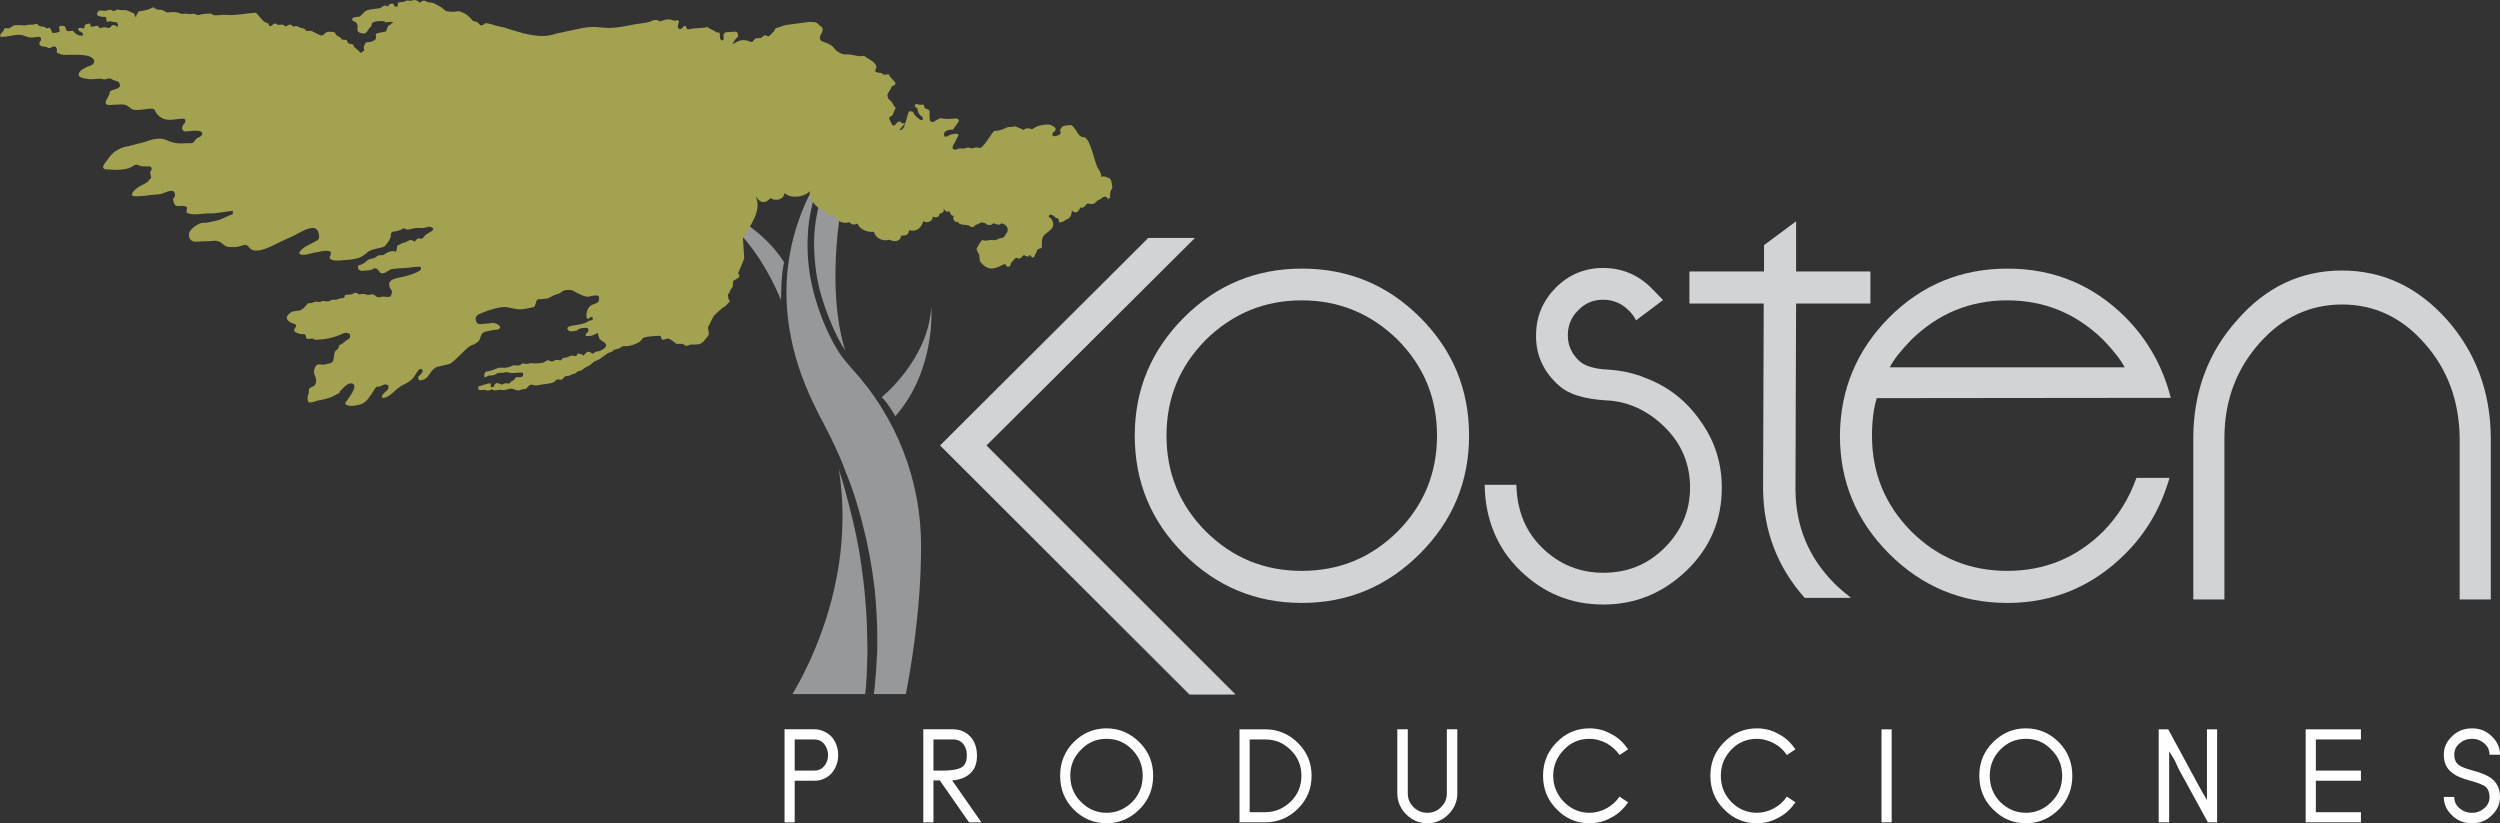 <?xml version="1.0" encoding="UTF-8"?>
<!DOCTYPE svg PUBLIC "-//W3C//DTD SVG 1.1//EN" "http://www.w3.org/Graphics/SVG/1.1/DTD/svg11.dtd">
<!-- Creator: CorelDRAW X8 -->
<svg xmlns="http://www.w3.org/2000/svg" xml:space="preserve" width="7.874in" height="2.593in" version="1.1" style="shape-rendering:geometricPrecision; text-rendering:geometricPrecision; image-rendering:optimizeQuality; fill-rule:evenodd; clip-rule:evenodd"
viewBox="0 0 7874 2593"
 xmlns:xlink="http://www.w3.org/1999/xlink">
 <rect x="0" y="0" width="7874" height="2593" fill="#333333" stroke="none"/>
 <defs>
  <style type="text/css">
   <![CDATA[
    .str0 {stroke:#D2D3D5;stroke-width:3}
    .fil1 {fill:#A3A250}
    .fil0 {fill:#96989A;fill-rule:nonzero}
    .fil2 {fill:#D2D3D5;fill-rule:nonzero}
    .fil3 {fill:#FEFEFE;fill-rule:nonzero}
   ]]>
  </style>
 </defs>
 <g id="Capa_x0020_1">
  <path class="fil0" d="M2732 2063c-1,11 -1,22 -1,32 -1,11 -1,22 -1,32 -1,11 -2,21 -2,32 -1,9 -2,18 -3,27l-229 0c62,-104 198,-379 146,-708 1,2 2,4 2,7 12,37 23,77 33,118 11,41 20,84 28,127 4,22 7,44 10,66 3,22 6,45 8,67 4,45 8,90 8,134 1,22 1,44 1,66z"/>
  <path class="fil0" d="M2586 620c14,-46 34,-86 54,-120 20,-34 40,-62 59,-85 0,0 0,0 1,-1 -16,53 -119,428 -38,690 -15,-23 -28,-49 -40,-76 -12,-28 -23,-57 -32,-86 -18,-57 -25,-114 -26,-169 -1,-55 9,-106 22,-153z"/>
  <path class="fil0" d="M2901 1723c0,203 -35,398 -48,463l-101 0c1,-4 1,-9 2,-13 1,-11 2,-22 3,-32 0,-7 1,-14 2,-21 0,-11 2,-29 2,-39 1,-14 2,-27 2,-40 0,-12 0,-23 0,-35 0,-45 -3,-92 -7,-138 -2,-23 -6,-47 -9,-70 -4,-22 -7,-45 -12,-67 -4,-23 -9,-45 -15,-67 -5,-22 -11,-43 -17,-64 -12,-42 -26,-81 -41,-118 -14,-38 -30,-72 -45,-103 -9,-18 -18,-35 -26,-51 -15,-27 -28,-55 -41,-83 0,0 0,0 0,0 -155,-348 -31,-611 72,-751 -17,27 -32,57 -45,90 -18,48 -31,103 -33,162 -3,59 4,122 21,184 9,31 19,62 32,92 3,8 7,15 10,23l3 6 0 1 1 2 2 3 5 10c7,15 17,31 26,45 9,14 23,31 39,49 141,153 219,354 218,562z"/>
  <path class="fil0" d="M2196 642c0,0 151,37 264,303 0,0 0,-89 10,-118 0,0 -84,-148 -274,-185z"/>
  <path class="fil0" d="M2777 1251c0,0 147,-118 156,-284 0,0 17,195 -113,344 0,0 -23,-41 -43,-60z"/>
  <path class="fil1" d="M1217 769l7 -9c15,-28 0,-14 11,-30 11,-1 21,-3 29,-7 5,-3 5,-5 11,-3 4,2 3,3 11,3 18,-3 16,-6 44,-5 16,0 21,-10 35,2 -2,10 -10,9 -17,15 -8,6 -7,2 -12,10 -9,14 -16,1 -23,8l-7 8c-4,-2 -7,-5 -13,-5 -8,1 -8,4 -14,6 -7,3 -10,2 -16,6l-12 6c-1,10 -1,11 -4,19 -6,-1 -9,-4 -18,-1 -20,6 -17,13 -29,12 -10,0 -7,-1 -15,5 -11,9 -18,2 -30,13 -12,12 -24,13 -28,15l2 12 8 4c1,0 1,0 2,0l16 -1c29,-3 15,-6 24,-7 17,1 13,17 26,16 14,-2 20,-13 33,-14 22,-3 32,-2 43,-3 5,-1 39,-6 43,-3 16,15 -56,31 -56,31 -16,4 -40,6 -42,21 -2,23 17,15 4,41 -11,3 -12,1 -21,0 -7,0 -15,3 -18,2 -6,0 -7,-5 -14,-8 -7,-3 -10,1 -17,1 -9,0 -5,-4 -19,-3 -16,2 -8,1 -17,-3 -7,-3 -11,2 -16,4 -5,1 -14,1 -21,2 -1,3 -2,6 -3,9 -31,4 -15,7 -34,6 -11,0 -4,2 -15,5 -6,1 -11,-1 -16,-1 -8,-1 -5,4 -15,3 -11,0 1,-1 -7,-1 -5,0 -4,0 -6,1 -27,10 -14,-3 -26,10 -5,6 -13,15 -22,17 -15,3 -21,0 -31,9 -27,23 17,34 20,35 1,17 -9,8 -4,23 3,2 16,7 19,7 10,2 13,-3 16,5 1,3 0,3 1,6 4,10 12,1 22,4 6,2 2,3 10,3 26,0 62,-8 85,-20 7,-3 14,-2 21,2 3,18 -3,12 -16,24 -25,22 -13,-1 -20,20 -4,9 -12,3 -14,25 -2,25 -8,22 -30,27 -10,3 -22,-7 -29,8 -12,23 7,30 2,49 -3,14 -12,11 -21,19 -2,5 -1,5 -1,11 -1,10 -7,13 -3,28 2,4 2,4 6,5l11 -2c6,-2 5,-2 12,-4 14,-2 40,-8 52,-15 4,-2 8,-4 11,-6 9,-4 8,-4 8,-8 4,-4 20,-21 26,-23 4,-3 11,-3 15,-2 19,12 -21,53 -24,63 5,10 29,8 43,4 21,-4 29,-18 42,-37 20,-31 8,-14 30,-23 13,-5 5,-6 21,-2 2,12 -2,15 -9,21 -25,21 -5,28 22,4 11,-10 18,-17 32,-25 13,-6 25,-13 34,-23 6,-8 12,-21 17,-25 7,-6 6,-2 8,-2 0,0 1,0 1,0 0,0 2,-2 3,4 0,0 2,1 -2,7l-7 8c-8,6 -6,9 -1,16 33,-1 29,-30 54,-42l41 -10c13,-4 47,-45 64,-56 5,-3 11,-4 16,-7 19,-12 12,-11 20,-28 6,-13 18,-10 34,-15 6,-2 17,0 22,-4 5,-4 3,-9 -1,-12 -20,-13 -24,-4 -36,-5 -17,0 -32,8 -36,-9 -5,-16 9,-20 20,-25 19,-8 61,-22 81,-17 38,8 35,9 82,-1 3,-5 3,-4 5,-11 4,-16 6,-13 20,-14 5,-1 13,-1 17,-2 8,-2 16,-9 26,-12 6,-2 10,-3 14,-5 4,-3 6,-5 10,-7 9,-4 24,-4 32,0 9,5 12,7 23,12 8,3 15,8 27,6 11,-3 19,-5 30,-2 4,30 -12,19 -27,32 -16,13 -12,38 -10,39 11,4 2,-4 17,-5l1 9c-8,4 -9,1 -16,6 -23,15 -66,8 -64,23 6,12 17,6 29,6 2,-2 1,-2 3,-3 8,-7 26,-7 32,-6 8,14 -7,14 -7,24 11,5 31,-3 38,-9 2,6 4,12 6,19 3,7 38,16 11,33 -18,11 -15,4 -24,9l-8 5c-3,0 -7,-5 -11,-6 -4,0 -6,0 -10,3l-7 8c0,0 -1,1 -1,1 -3,-2 -12,-8 -18,-6 -9,4 4,2 -6,7 -5,2 -7,-1 -11,-1 -9,-1 -9,5 -20,6 -12,2 -11,1 -16,9 -8,0 -11,-3 -17,-1 -6,1 -5,6 -15,4 -11,-3 -6,-7 -20,2 -7,5 -29,5 -39,4 -9,-1 -7,1 -14,2 -8,1 -7,-2 -15,-1 -11,1 -2,5 -14,6 -7,1 -15,-2 -20,1 -24,12 -35,2 -47,8 -15,6 -21,8 -37,11 -3,6 -4,8 -4,17 7,-1 9,-3 14,-5 6,-1 12,0 17,-2 6,-2 7,-5 13,-6 7,-2 11,0 16,-1 4,-1 10,-3 16,-1 15,5 26,-1 46,1 4,18 -9,13 -22,14 -11,18 -8,4 -21,20 -4,0 -11,-1 -13,-1 -6,1 -8,7 -17,2 -4,-2 -9,-4 -13,-1 -8,5 0,4 -7,10 -11,8 -8,-11 -8,-11 -14,1 -30,8 -42,11 10,3 -3,3 4,9 4,3 9,1 14,1 10,-1 8,2 15,2 12,-1 7,-6 19,-1 6,2 16,-3 24,-1 14,3 17,-4 31,-4 10,1 16,8 26,5 6,-2 0,-1 9,-3 12,-3 9,2 16,-7 14,-16 16,-1 34,-6 14,-3 29,-4 43,-7 10,-3 8,-7 14,-10 10,-4 10,4 19,-2 7,-6 3,-9 14,-10 11,0 7,-2 16,-5 14,-4 7,-1 16,-8 7,-5 10,-1 17,-7 6,-4 6,-6 14,-9 19,-9 13,-13 29,-19 19,-7 28,-22 45,-27 15,-4 -2,-5 25,-11 7,-2 1,1 7,-4 8,-6 10,-3 19,-4 11,0 19,-4 28,-7 32,-13 5,-20 51,-24 42,-3 21,-2 33,11 11,0 15,-8 27,0 23,15 9,13 32,13 9,0 5,0 11,4 10,6 11,-2 23,-2 14,0 27,2 38,-11 23,-27 14,-17 13,-45 10,-14 12,-28 22,-38 8,-8 17,-15 22,-20 10,-8 3,2 25,-22 -6,-6 -6,-17 -6,-24 1,0 2,0 3,0 6,-11 -2,-3 9,-18 5,-6 3,-12 4,-22 5,-3 11,-7 16,-10 1,-1 2,-2 3,-2 0,-3 0,-7 1,-10 -1,1 -3,1 -5,0l20 -49 -4 -63c22,-41 61,-86 40,-133 10,14 24,31 48,5 2,8 39,13 43,-15 24,21 66,10 80,-6 -5,29 26,58 46,61 6,15 19,15 32,15 7,22 28,27 47,22 5,8 14,9 25,4 4,15 27,29 52,26 3,19 27,32 48,25 21,10 37,2 37,-13 20,1 24,-5 25,-17 16,4 35,2 45,-28 12,6 30,2 30,-15 10,5 21,2 21,-9 13,-2 15,-8 13,-18 4,11 8,13 19,11 3,11 7,14 14,14 -6,6 -1,21 11,19 10,14 27,5 40,14 11,7 12,-2 18,-5 4,-2 5,-1 10,-4 4,-2 3,-4 11,-3 16,2 9,10 27,7 10,-8 9,-3 19,-1 12,3 8,-6 19,-2 14,6 19,22 8,32 -5,15 -16,12 -23,15 -5,2 -2,3 -10,4 -9,2 -11,-2 -23,1 -21,5 -14,-13 -32,19 -7,10 -5,9 4,26 1,5 1,15 3,22 21,26 40,28 73,9 5,0 3,1 6,-2 3,4 2,5 6,9 18,-1 3,-3 18,-18 3,-4 6,-8 9,-9 13,-5 3,13 26,-10 7,4 5,5 16,5 2,-17 10,17 18,-3 2,-6 1,-3 4,-8 4,-8 1,-12 18,-16l1 -26c2,-4 1,-4 2,-7 4,-9 13,-14 20,-20 8,-6 15,-14 13,-25 -3,-20 -19,-17 -12,-25 2,-2 -4,-1 4,-2 2,0 3,1 6,2 3,1 5,4 8,6 10,7 11,0 13,17 15,-2 15,-5 21,-9 2,-1 4,-2 7,-3 8,-5 12,-15 12,-26 11,10 19,8 27,-10 4,3 9,1 12,-2 6,-5 3,-5 10,-10 26,5 22,-3 34,-11 10,-2 9,-7 16,-9 9,-4 12,1 15,7 3,-6 0,-2 6,-4 0,-39 9,-19 7,-38 -2,-12 -3,-24 -12,-26 -6,-1 -15,-8 -22,-2 -2,-18 -8,-23 -9,-25 -12,-14 -25,-101 -47,-101 -21,1 -26,-41 -45,-38 -26,3 -20,4 -29,14 1,10 4,13 -4,17 -23,11 -22,-3 -19,-7 0,-1 25,-13 -9,-25 -6,-2 -22,0 -29,2 -11,1 -17,6 -24,10 -2,1 -3,2 -5,2 -4,-2 -9,-3 -14,-3 -5,1 -9,3 -12,6 -1,-2 -3,-3 -6,-4 -33,-14 -12,-5 -42,-6 -14,6 -27,13 -42,12 -7,0 -35,56 -48,54 -18,-4 -9,-1 -22,1 -10,1 -7,-5 -23,0 -11,3 -12,-2 -23,2 -9,3 -9,4 -16,0 -3,-11 5,-15 9,-25 3,-8 2,-6 6,-12 10,-16 -13,-10 -22,-8 -9,3 -9,8 -19,6 -4,-8 -1,-16 8,-19 23,-8 11,9 32,-22 6,-8 7,-9 0,-16 -15,1 -34,3 -48,0 -5,-1 -3,-2 -8,1 -2,0 -7,3 -9,4 -32,23 -19,-24 -23,-30 -3,-5 -7,-3 -12,-6 -5,-4 -3,-6 -6,-12 -5,-2 -1,0 -7,0 -10,1 -9,-3 -18,-2 -4,7 -5,4 1,10 8,6 4,6 7,15 7,18 17,10 14,24 -6,2 -4,3 -16,-6 -23,-20 -4,-17 -24,-21 -10,-1 -13,67 -33,59l18 -21c-2,0 -6,0 -9,1 0,-1 -1,-1 -1,-1 0,-1 -1,-1 -1,-1l-2 -2c-1,-1 -1,-1 -3,-2 -3,0 -6,1 -8,2 -7,5 -2,8 -15,11 -3,-5 -11,-19 -12,-25 10,-10 10,-3 13,-13 12,-32 11,-6 -2,-33 -6,-11 -13,-10 -15,-19 0,-1 -1,-6 -1,-7 1,-4 2,-6 4,-9 4,-8 5,-6 9,-16 3,-8 25,-3 2,-25 -15,-16 -3,-4 -11,-15 -22,2 -11,3 -22,-3 -8,-4 -6,1 -20,-5 -1,-11 1,-5 3,-12 4,-16 -28,-30 -31,-33 -8,-6 -7,-5 -21,-4 -10,0 -26,-6 -41,-6 -8,1 -13,0 -19,-3 -6,-2 -10,-7 -14,-8 -1,-1 -1,-1 -1,-2l-2 -2c-17,-23 -39,-22 -45,-28 -14,-14 14,-27 2,-43 0,0 -3,-2 -3,-2l-7 -6c-8,-9 -14,-7 -29,-8l-75 10c-10,2 -22,9 -30,9 0,0 -1,1 -1,1 0,0 0,1 -1,1l-3 6c-4,8 0,0 -7,8 -20,24 -12,-2 -30,11 -5,4 1,4 -9,5 -12,1 -11,-3 -25,13 -21,-8 -34,-12 -61,7 4,-10 10,-19 18,-25l-2 -12c-9,-6 -11,-2 -24,-2 -8,0 -18,-1 -20,8 -1,5 1,10 0,14 -1,5 -4,6 -9,2 -4,-3 -1,-13 -4,-22 -9,-3 -5,3 -15,-5l-10 -5c-2,-1 -1,-1 -4,-2 -2,-2 -2,-1 -4,-2 -4,-3 -2,-1 -4,-4 -10,3 -23,3 -33,4 -13,0 -20,2 -30,4 -4,-5 -4,-5 -6,-11 -13,1 -4,0 -12,7 -7,7 -16,1 -12,-13 0,0 2,-6 2,-6 0,-3 1,-5 -4,-6 -8,-1 -5,4 -15,0 -8,-4 -19,-4 -30,0 -21,8 -10,-3 -25,-1 -6,0 -14,4 -19,6 -7,2 -14,3 -21,4 -28,3 -56,11 -86,14 -51,5 -56,-11 -126,6l-61 13c-19,7 -43,9 -63,6 -12,-1 -24,-4 -36,-6l-51 -15c-6,-2 -9,-4 -16,-5 -7,-2 -12,-2 -18,-4 -7,-1 -10,-3 -17,-5 -5,-1 -15,-4 -18,-4 -10,1 -5,6 -17,7 -6,-1 -7,-10 -17,-12 -8,-2 -2,1 -8,-2 -1,0 -16,-21 -34,-27 -11,-4 -10,-5 -23,-2 -6,1 -25,-1 -28,-2 -4,-2 -11,-10 -17,-13l-20 -11c-5,-2 -7,-3 -13,-3 -16,-1 -15,-11 -30,-2l-3 4c-2,-6 0,-1 -4,-5 -10,-8 -16,-4 -22,-3 -6,2 -9,-1 -15,0 -9,2 -10,6 -12,4l-9 1c-10,1 -6,5 -7,10 0,4 -2,4 -8,4 -2,1 -4,-7 -7,-9 -4,-2 -8,1 -10,1 -2,1 -6,6 -6,7 -6,0 -4,-4 -12,-2 -5,1 -9,8 -15,8 -10,2 -31,3 -40,7 -11,5 -19,20 -25,20 -6,0 -26,1 -20,11 2,3 11,5 14,10 4,6 1,18 2,22 3,9 14,8 19,10 8,2 19,-18 18,-18 -1,2 3,-1 7,-7 1,-2 -1,-6 2,-8 5,-5 16,-6 17,-6 5,-1 25,-1 23,1 -8,7 26,-4 27,4 -3,-1 -6,0 -7,4 -5,3 -9,3 -11,9 -1,0 -2,6 -3,7 -1,4 -1,3 -2,7 0,0 -29,6 -29,6 -5,3 -3,7 -3,13 0,6 1,2 -3,7l-2 2c-10,6 -14,5 -27,7 -3,6 -10,15 -4,24l-11 9 -13 -12c-3,-3 -1,-1 -4,-3 -6,-4 -4,-5 -8,-12 -3,-1 -12,-2 -14,-3 -4,-3 -4,-7 -6,-11 -6,-1 -7,-1 -15,-1 -3,-4 -5,-8 -11,-10 -19,-9 1,-14 -27,-15 -22,-1 -16,19 -35,9l-16 -8c-4,-2 -5,-3 -10,-4 -5,0 -9,1 -13,0 -7,-3 1,-3 -8,-7 -4,-2 -7,-1 -10,-2 -2,-1 -8,-4 -10,-5 -9,-3 -7,1 -11,1 -6,-1 -9,-11 -20,-4 -9,5 0,6 -13,-1 -6,-3 -12,0 -18,-1 -7,-2 -1,-3 -10,-4 -12,4 -1,7 -17,8 -6,-14 0,-6 -11,-11 -12,-5 -22,-23 -31,-31 -21,1 -74,10 -91,7 -23,-2 -34,4 -43,0 -8,-3 -3,-5 -18,-4 -8,1 -16,1 -23,3 -15,3 -5,2 -17,-2 -8,-2 -14,2 -21,0 -5,0 -2,-1 -10,-1 -4,0 -8,1 -11,1 -3,-1 -5,-2 -8,-3 -7,-3 -21,-4 -31,-2 -9,1 -11,-2 -17,-5 -11,-7 -19,2 -32,-11 -11,2 -10,6 -21,8 -9,2 -16,4 -27,5 -3,8 -4,6 -7,13 0,0 0,3 0,4 -9,-2 0,-4 -8,-11l-20 -9c-9,-3 -13,1 -25,-2 -10,-3 -7,1 -15,3 -9,2 -7,-3 -15,-3 -9,0 -9,4 -18,3 -6,0 -10,-2 -17,0 -4,6 -6,3 -5,14l2 1c26,12 25,-8 28,20 10,-2 11,-3 19,0l12 1c6,7 6,7 2,15 -3,-4 -13,-10 -18,-3 0,0 0,1 -1,1 -4,5 -7,7 -13,4 -8,-3 -14,0 -23,2 -3,-5 -3,-4 -6,-8 -10,1 -13,3 -21,4l-4 -11c-3,0 -12,2 -13,3 -4,3 -1,0 -3,3 -2,5 0,-1 -1,3 0,0 0,5 0,5 -8,3 -4,1 -9,0 -3,0 2,-1 -5,0 -7,1 -6,0 -5,6 2,9 13,3 15,17 -12,5 -26,-5 -32,-14 -26,2 -17,3 -26,-14 -3,-2 -11,-2 -14,-1 -3,1 -4,1 -4,4 0,11 9,13 -9,17 -4,1 -12,2 -13,-1 0,0 0,-1 0,-1 0,0 -1,-1 -1,-1 0,0 0,-1 0,-1l-6 -12c-7,1 -6,3 -11,2 -6,-3 0,-3 -10,-5 -13,-2 -11,0 -19,-9 -7,1 -9,2 -15,3 -5,0 -6,-1 -13,0 -8,1 -6,2 -14,2 -6,0 -7,-1 -13,-1 -12,1 -16,-2 -25,5 -13,9 -7,4 -23,5 -6,18 -13,12 -14,26 16,5 44,-8 67,-5 6,1 16,6 27,8 8,1 17,-1 25,-2 5,0 8,0 10,4 2,7 0,-5 0,3 1,8 -5,7 -5,14 0,12 17,8 24,12 13,8 12,-5 27,-2 7,10 3,7 4,19 12,5 11,6 26,7 21,0 62,-3 80,6 2,1 5,3 6,4 9,6 6,17 -2,22 -2,1 -45,14 -41,32 3,10 22,10 31,12 11,2 29,-2 41,-1 5,1 2,2 9,2 13,-1 13,-7 26,1 12,7 22,1 23,21 -8,7 -5,6 -18,10 -19,5 -12,8 -18,20 -3,7 -26,34 13,28 10,-1 16,0 25,-1 21,-1 24,8 36,15 9,5 35,1 48,-1 31,-3 18,3 33,19 28,29 63,7 85,13 6,11 -4,14 -7,22 -4,8 1,17 9,17 11,0 54,-9 53,8 -5,13 -13,7 -22,19 -9,14 -12,9 -29,10 -73,6 -53,-32 -130,-4l-50 13c-7,2 -11,1 -18,4 -29,11 -38,22 -54,45 -6,8 -15,18 -4,24l34 2c50,0 55,-15 63,-16 8,-1 10,2 15,4 9,2 26,0 33,2 6,11 0,10 -2,17 -1,2 3,14 3,19 -2,2 -3,2 -5,4l-1 2c0,0 -1,0 -1,1 -8,10 -13,10 -26,17 -19,10 -45,36 -11,33 9,-1 12,0 21,-1 15,-2 30,-4 46,-5 16,-1 25,-10 40,-11 7,-1 11,3 12,10 1,10 -3,10 -6,16 4,38 26,12 44,26 1,12 -3,4 -1,17 21,10 48,2 70,2 23,1 53,-6 75,-8 2,13 0,10 -12,15 -7,3 -14,6 -20,9 -13,7 -32,9 -48,13 -10,2 -15,-1 -24,3 -15,7 -44,25 -31,48 8,14 29,8 42,8 10,0 16,0 26,-1 39,-5 32,21 62,19 9,0 17,1 25,-2 11,-2 20,-9 28,-1 1,1 2,3 3,4 22,29 83,-11 113,-24 13,-6 29,-12 40,-19 13,-7 51,-30 63,-10 3,3 6,18 5,22 -2,9 -7,9 -15,14 -15,8 -42,19 -48,35 7,12 31,2 47,-1 15,-2 27,-7 42,-6 6,0 5,1 10,3 3,14 -3,9 -3,20 6,10 33,8 47,6 17,-1 39,-3 52,-10 29,-16 11,-18 62,-29 8,-1 15,-5 18,-11z"/>
  <path class="fil2" d="M5655 1543c1,114 41,213 123,295 16,16 34,31 52,45l-146 0c-86,-97 -129,-210 -131,-340l0 0 2 -587 -234 0 0 -101 235 0 0 -83 101 -75 0 158 234 0 0 101 -234 0 -2 587z"/>
  <polygon class="fil2 str0" points="3105,1403 3888,2186 3747,2186 2963,1403 3617,751 3760,751 "/>
  <path class="fil2" d="M6908 1376c1,-144 48,-268 139,-369 91,-104 201,-155 329,-155 129,0 239,52 331,155 90,102 137,226 138,371l0 510 -98 0 0 -510c-2,-116 -38,-215 -111,-297 -71,-81 -158,-122 -259,-122 -101,0 -188,40 -260,121 -73,82 -110,180 -111,296l0 512 -98 0 0 -512z"/>
  <path class="fil2" d="M5911 1254c-10,33 -15,73 -15,118 0,118 41,218 124,302 84,83 184,124 302,124 118,0 218,-41 302,-124 47,-48 82,-104 105,-169l104 0c-27,95 -74,174 -139,239 -103,103 -227,155 -372,155 -145,0 -269,-52 -372,-155 -103,-103 -155,-227 -155,-372 1,-145 53,-269 155,-372 103,-103 227,-154 373,-154 145,0 269,51 372,154 69,70 117,154 142,253l-926 1zm781 -97c-13,-24 -35,-53 -68,-87 -84,-82 -184,-124 -302,-124 -118,0 -218,42 -302,124 -33,34 -56,63 -68,87l740 0z"/>
  <path class="fil2" d="M5129 977c-22,-22 -49,-33 -80,-33 -31,0 -57,11 -78,33 -22,21 -33,48 -33,79 0,30 11,56 33,78 16,17 47,28 93,30 45,3 85,12 120,27 71,27 128,72 171,134 46,63 68,134 68,211 0,101 -36,188 -109,259 -74,72 -162,109 -264,109 -102,0 -189,-36 -262,-107 -72,-70 -110,-160 -112,-270l100 0c2,82 29,148 83,200 53,51 117,77 191,77 76,0 140,-26 193,-79 53,-53 80,-116 80,-189 0,-75 -27,-139 -80,-191 -54,-53 -116,-81 -184,-84 -69,-4 -118,-19 -148,-46 -5,-5 -10,-8 -11,-10 -42,-42 -63,-91 -62,-149 0,-59 21,-108 62,-150 41,-41 91,-62 149,-62 59,0 109,21 151,62l38 39 -85 64c-6,-12 -14,-23 -24,-32z"/>
  <path class="fil2" d="M4101 846c145,0 269,51 372,154 103,103 154,227 154,372 0,145 -52,269 -155,372 -103,103 -227,155 -372,155 -145,0 -269,-52 -372,-155 -103,-103 -154,-227 -154,-372 0,-145 52,-269 155,-372 103,-103 227,-154 372,-154zm-1 952c118,0 218,-41 302,-124 83,-84 124,-184 124,-302 0,-118 -41,-218 -124,-302 -84,-82 -184,-124 -302,-124 -118,0 -218,42 -302,124 -83,84 -124,184 -124,302 0,118 41,218 124,302 84,83 184,124 302,124z"/>
  <path class="fil3" d="M2471 2297l0 293 32 0 0 -131 62 0c20,0 38,-7 53,-22 14,-16 22,-36 22,-59 0,-23 -8,-43 -22,-59 -15,-14 -33,-22 -53,-22l-94 0zm32 130l0 -98 62 0c12,0 22,4 30,13 8,10 13,22 13,36 0,15 -5,27 -13,36 -8,9 -18,13 -30,13l-62 0zm437 0l0 -98 62 0c14,0 25,5 33,16 6,8 10,18 10,31 1,16 -3,28 -10,36 -10,10 -32,15 -66,15l-29 0zm20 31l92 132 39 0 -92 -132c27,-2 46,-11 59,-24 14,-14 20,-34 19,-59 -1,-21 -7,-39 -19,-53 -14,-16 -33,-25 -56,-25l-94 0 0 293 32 0 0 -132 20 0zm525 -164c-40,0 -75,15 -104,44 -28,29 -42,64 -42,105 0,42 14,77 42,106 29,29 64,44 104,44 40,0 75,-15 104,-44 29,-29 43,-64 43,-106 0,-41 -14,-76 -43,-105 -29,-29 -64,-44 -104,-44zm0 266c-31,0 -58,-12 -80,-34 -23,-23 -34,-50 -34,-83 0,-32 11,-59 34,-82 22,-23 49,-34 80,-34 32,0 58,11 81,34 22,23 33,50 33,82 0,33 -11,60 -33,83 -23,22 -49,34 -81,34zm419 -263l0 293 81 0c40,0 75,-15 103,-43 29,-29 43,-63 43,-104 0,-40 -14,-74 -43,-103 -28,-28 -63,-43 -103,-43l-81 0zm32 261l0 -229 49 0c32,0 58,11 81,34 22,22 33,49 33,80 0,32 -11,59 -33,81 -23,22 -49,34 -81,34l-49 0zm621 -59c0,17 -6,31 -18,43 -12,12 -26,18 -43,18 -17,0 -32,-6 -44,-18 -12,-12 -18,-26 -18,-43l0 -202 -33 0 0 202c0,25 10,48 28,66 18,18 41,28 67,28 25,0 48,-10 66,-28 18,-18 28,-40 28,-66l0 -202 -33 0 0 202zm449 -172c19,0 37,5 54,14 16,9 30,21 41,37l27 -18c-14,-20 -31,-37 -53,-48 -21,-12 -44,-18 -69,-18 -40,0 -75,15 -103,44 -29,29 -43,64 -43,105 0,42 14,77 43,106 28,29 63,44 103,44 25,0 48,-6 69,-18 22,-11 39,-28 53,-48l-27 -18c-11,16 -25,28 -41,37 -17,9 -35,14 -54,14 -31,0 -58,-12 -80,-34 -22,-23 -34,-50 -34,-83 0,-32 12,-59 34,-82 22,-23 49,-34 80,-34zm528 0c18,0 36,5 53,14 17,9 30,21 41,37l27 -18c-14,-20 -31,-37 -53,-48 -21,-12 -44,-18 -68,-18 -41,0 -76,15 -104,44 -29,29 -43,64 -43,105 0,42 14,77 43,106 28,29 63,44 104,44 24,0 47,-6 68,-18 22,-11 39,-28 53,-48l-27 -18c-11,16 -24,28 -41,37 -17,9 -35,14 -53,14 -32,0 -59,-12 -81,-34 -22,-23 -33,-50 -33,-83 0,-32 11,-59 33,-82 22,-23 49,-34 81,-34zm392 263l32 0 0 -293 -32 0 0 293zm455 -296c-41,0 -75,15 -104,44 -29,29 -43,64 -43,105 0,42 14,77 43,106 29,29 63,44 104,44 40,0 75,-15 104,-44 28,-29 42,-64 42,-106 0,-41 -14,-76 -42,-105 -29,-29 -64,-44 -104,-44zm0 266c-32,0 -58,-12 -81,-34 -22,-23 -33,-50 -33,-83 0,-32 11,-59 33,-82 23,-23 49,-34 81,-34 31,0 58,11 80,34 23,23 34,50 34,82 0,33 -11,60 -34,83 -22,22 -49,34 -80,34zm570 -40l-15 -26 -16 -29 -91 -168 -30 0 0 293 33 0 0 -224 17 28 13 28 92 168 29 0 0 -293 -32 0 0 223zm311 70l174 0 0 -32 -142 0 0 -99 142 0 0 -32 -142 0 0 -98 142 0 0 -32 -174 0 0 293zm524 -263c15,0 28,5 39,15 11,9 16,21 16,35l33 0c0,-23 -9,-42 -26,-58 -17,-17 -38,-25 -62,-25 -25,0 -46,8 -63,25 -17,16 -26,35 -26,58 0,26 9,45 29,59 10,8 29,16 55,23 22,6 37,12 45,17 10,7 15,19 15,34 0,14 -5,26 -16,35 -11,10 -24,15 -39,15 -16,0 -29,-5 -40,-15 -11,-9 -16,-21 -16,-35l-33 0c0,23 9,42 26,58 17,17 38,25 63,25 24,0 45,-8 62,-25 17,-16 26,-35 26,-58 0,-26 -10,-46 -29,-60 -11,-8 -30,-16 -56,-23 -22,-6 -36,-11 -44,-17 -10,-7 -15,-18 -15,-33 0,-14 5,-26 16,-35 11,-10 24,-15 40,-15z"/>
 </g>
</svg>
